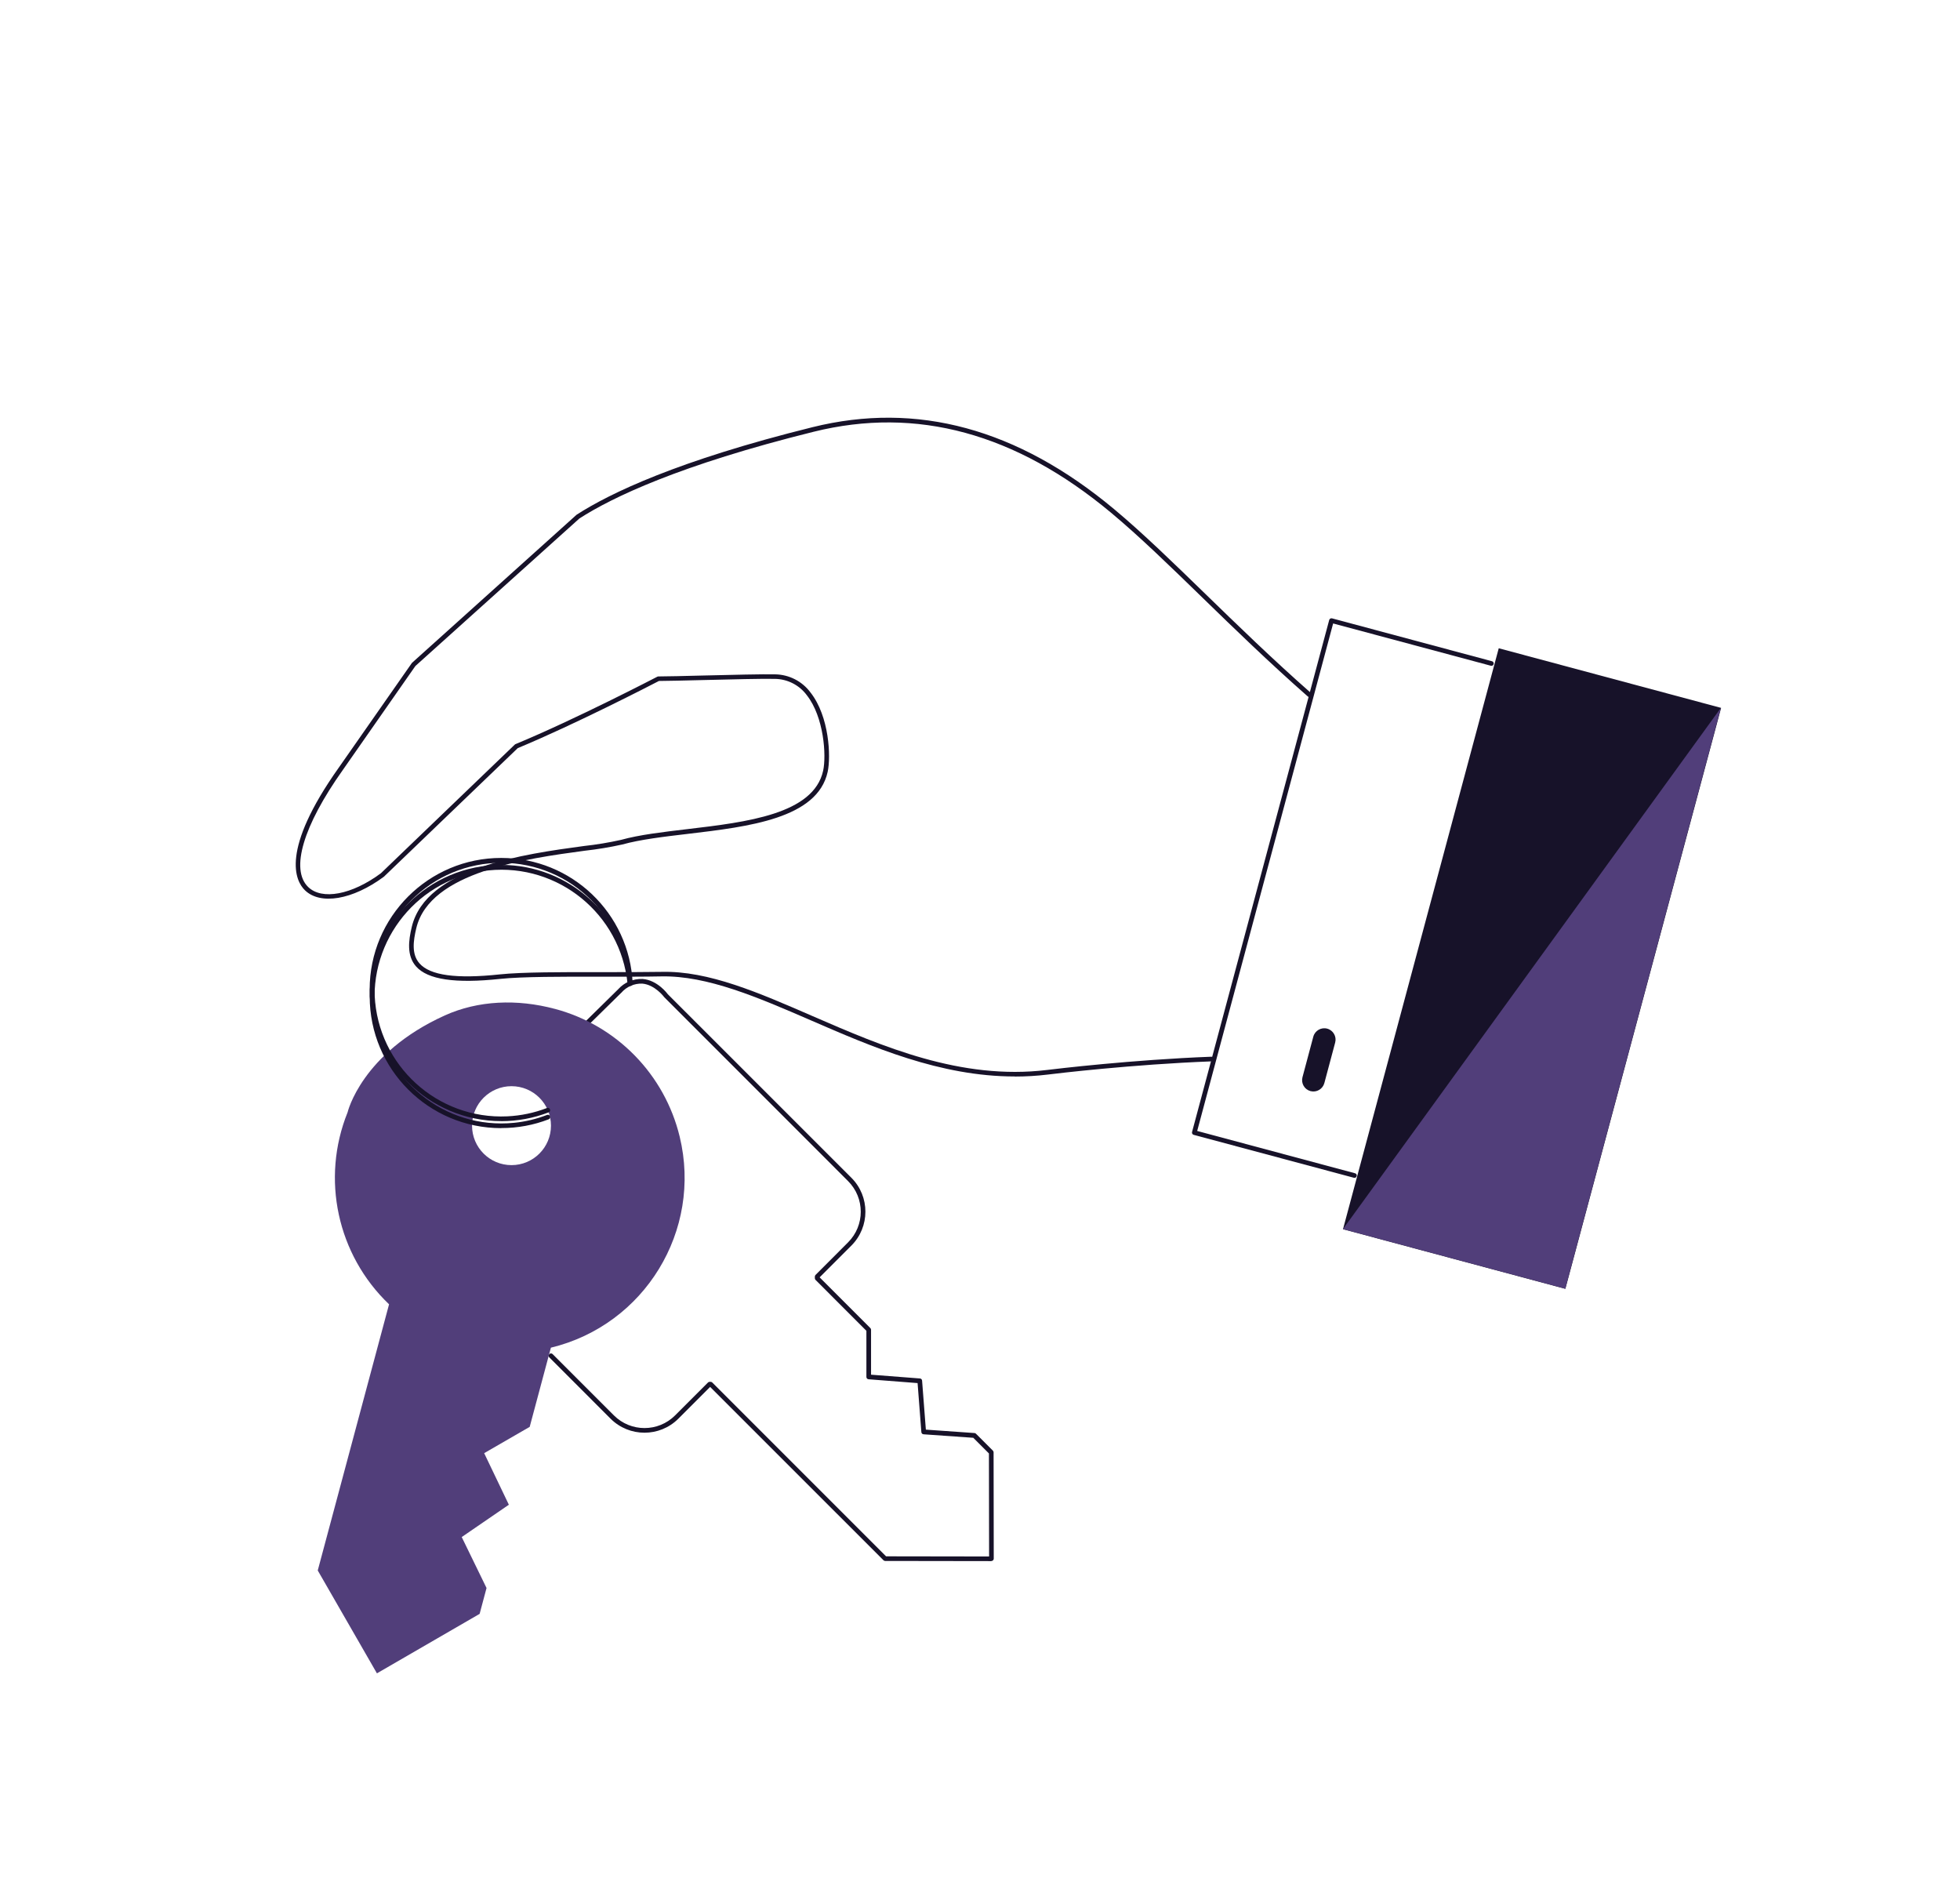 <?xml version="1.0" encoding="UTF-8"?><svg id="Layer_1" xmlns="http://www.w3.org/2000/svg" viewBox="0 0 488.17 472.21"><defs><style>.cls-1{fill:#171229;}.cls-2{fill:#513e7a;}</style></defs><g id="Group_15762"><g id="Group_15761"><path id="Path_75585" class="cls-1" d="m246.94,388.76h0l-26.48-.04c-.15,0-.3-.06-.41-.17l-43.18-43.17-7.91,7.91c-4.66,4.66-12.22,4.66-16.89,0,0,0,0,0,0,0l-15.25-15.26c-.23-.23-.23-.59,0-.82s.59-.23.82,0h0l15.26,15.26c4.21,4.21,11.04,4.21,15.25,0l8.19-8.19c.11-.11.25-.17.41-.17h.24c.15,0,.3.06.41.17l43.29,43.29,25.66.04-.04-25.66-3.9-3.9-12.39-.87c-.29-.02-.52-.25-.54-.54l-.94-12.21-12.21-.95c-.3-.02-.54-.27-.54-.58v-11.49l-12.67-12.68c-.11-.11-.17-.25-.17-.41v-.41c0-.15.06-.3.17-.41l8.11-8.12c4.21-4.21,4.21-11.03,0-15.25h0s-45.76-45.77-45.76-45.77c-.08-.1-2.35-3.15-5.51-3.41-1.98-.07-3.89.76-5.2,2.26-5.72,5.6-7.83,7.69-7.83,7.69-.22.23-.58.23-.81.01,0,0,0,0-.01-.01-.23-.23-.23-.59,0-.82,0,0,2.11-2.09,7.83-7.7,1.55-1.74,3.79-2.68,6.12-2.59,3.7.3,6.18,3.67,6.29,3.82l45.7,45.69c4.66,4.66,4.66,12.22,0,16.89h0s-7.91,7.91-7.91,7.91l12.64,12.64c.11.11.17.25.17.41v11.19l12.18.94c.29.02.51.25.53.53l.94,12.21,12.11.85c.14,0,.27.07.37.17l4.22,4.22c.11.11.17.26.17.41l.04,26.48c0,.32-.26.58-.58.58"/><path id="Path_75586" class="cls-2" d="m138.23,251.25c-9.45-2.53-19.16-2.12-27.44,1.62-20.78,9.4-24.22,24.14-24.22,24.14-6.67,16.55-2.57,35.48,10.33,47.8l-17.76,66.28,14.74,25.62,25.58-14.81,1.72-6.44-6.18-12.69,11.74-8.05-6.15-12.84,11.34-6.55,5.28-19.72c23.37-5.65,37.73-29.18,32.08-52.54-3.75-15.5-15.67-27.72-31.08-31.83m-10.81,38.91c-5.43,0-9.83-4.4-9.83-9.83s4.4-9.83,9.83-9.83,9.83,4.4,9.83,9.83c0,5.43-4.4,9.83-9.83,9.83h0"/><path id="Path_75587" class="cls-1" d="m252.73,268.07c-18.59,0-35.58-7.38-50.8-13.99-13.21-5.73-25.76-11.14-37.16-10.93-4.38.09-9.46.08-14.84.07-9.8-.01-19.92-.02-25.33.55-11.22,1.2-18.09.19-20.99-3.12-2.36-2.69-1.85-6.47-1.05-9.83,3.56-14.83,28.18-18.15,42.88-20.14,3.11-.34,6.19-.85,9.24-1.53,4.57-1.27,10.39-1.95,16.55-2.68,14.73-1.74,31.42-3.71,33.79-14.55.83-3.82.19-13.36-4.05-18.77-1.86-2.53-4.8-4.04-7.94-4.09-2.94-.08-10.83.12-17.78.29-4.66.11-9.07.23-11.13.23-1.74.91-20.86,10.79-35.16,16.72l-33.34,32.02c-7.77,5.77-15.85,7.13-19.69,3.36-2.34-2.29-6.21-9.87,8.47-30.55l18.2-26.05,41-36.89c8.35-5.39,25.25-13.5,58.76-21.81q39.04-9.69,75.13,20.41c7.13,5.95,14.76,13.37,22.84,21.22,7.77,7.55,16.57,16.11,26.18,24.56.25.21.28.57.07.82-.21.25-.57.28-.82.07,0,0-.02-.02-.03-.02-9.63-8.47-18.45-17.03-26.22-24.59-8.06-7.84-15.67-15.24-22.77-21.16q-35.64-29.73-74.1-20.17c-33.36,8.28-50.14,16.32-58.34,21.6l-40.84,36.73-18.12,25.96c-9.83,13.85-13.05,24.71-8.6,29.06,3.43,3.36,10.89,1.96,18.13-3.41l33.36-32.05c.05-.05.11-.09.18-.11,14.89-6.16,35.1-16.68,35.3-16.78.08-.04.17-.07.27-.07h.04c2.01,0,6.47-.11,11.2-.23,6.96-.17,14.86-.36,17.84-.29,3.49.05,6.75,1.73,8.82,4.53,4.68,5.97,5.09,15.96,4.27,19.73-2.54,11.65-19.67,13.67-34.78,15.46-6.12.72-11.9,1.41-16.37,2.65-3.1.69-6.24,1.21-9.4,1.56-14.41,1.95-38.54,5.21-41.91,19.26-.77,3.22-1.22,6.51.79,8.79,2.64,3,9.17,3.9,20,2.74,5.47-.58,15.61-.58,25.45-.56,5.36,0,10.45,0,14.81-.07,11.76-.3,24.32,5.23,37.65,11.02,17.3,7.51,36.9,16.02,58.4,13.41,2.11-.26,21.22-2.55,40.94-3.3.32,0,.58.25.6.56.01.32-.24.59-.56.6-19.68.74-38.73,3.03-40.84,3.29-2.72.33-5.46.49-8.2.49"/><path id="Path_75588" class="cls-1" d="m337.34,293.31c-.05,0-.1,0-.15-.02l-39.88-10.68c-.15-.04-.28-.14-.35-.27-.08-.13-.1-.29-.06-.44l34.16-127.5c.04-.15.14-.28.27-.35.13-.08.29-.1.44-.06l39.88,10.69c.3.11.46.44.36.74-.09.27-.37.43-.65.38l-39.32-10.54-33.86,126.38,39.32,10.54c.31.08.49.4.41.71-.07.25-.3.43-.56.43"/><path id="Path_75589" class="cls-1" d="m326.4,271.72h0c-1.5-.4-2.39-1.94-2-3.45l2.7-10.11c.4-1.5,1.95-2.4,3.45-2,1.5.4,2.4,1.95,2,3.45h0l-2.7,10.11c-.41,1.5-1.94,2.39-3.45,2"/><rect id="Rectangle_8001" class="cls-1" x="306.68" y="212.52" width="149.78" height="57.34" transform="translate(49.8 547.28) rotate(-74.99)"/><path id="Path_75590" class="cls-2" d="m389.86,320.93l-55.38-14.84,94.14-129.82-38.76,144.65Z"/><path id="Path_75591" class="cls-1" d="m124.83,279.19c-18.1,0-32.77-14.68-32.76-32.78,0-18.1,14.68-32.77,32.78-32.76,17.51,0,31.92,13.77,32.73,31.26.01.32-.23.59-.55.61,0,0,0,0,0,0-.32,0-.58-.24-.61-.55-.82-17.43-15.6-30.89-33.03-30.07-17.43.82-30.89,15.6-30.07,33.03.82,17.43,15.6,30.89,33.03,30.07,3.39-.16,6.73-.86,9.89-2.08.3-.11.63.03.75.33.12.3-.03.63-.32.75,0,0,0,0,0,0-3.77,1.46-7.77,2.2-11.81,2.2"/><path id="Path_75592" class="cls-1" d="m124.85,280.94c-18.1,0-32.77-14.68-32.77-32.78,0-18.1,14.68-32.77,32.78-32.77,16.83,0,30.92,12.75,32.6,29.49.03.32-.2.6-.52.63,0,0,0,0,0,0-.3.05-.58-.16-.63-.46,0-.02,0-.04,0-.05-1.76-17.36-17.25-30-34.61-28.25-17.36,1.76-30,17.25-28.25,34.61,1.76,17.36,17.25,30,34.61,28.25,2.8-.28,5.56-.94,8.19-1.96.3-.11.63.03.75.33.12.3-.03.63-.32.75,0,0,0,0,0,0-3.77,1.46-7.78,2.2-11.82,2.19"/></g></g></svg>